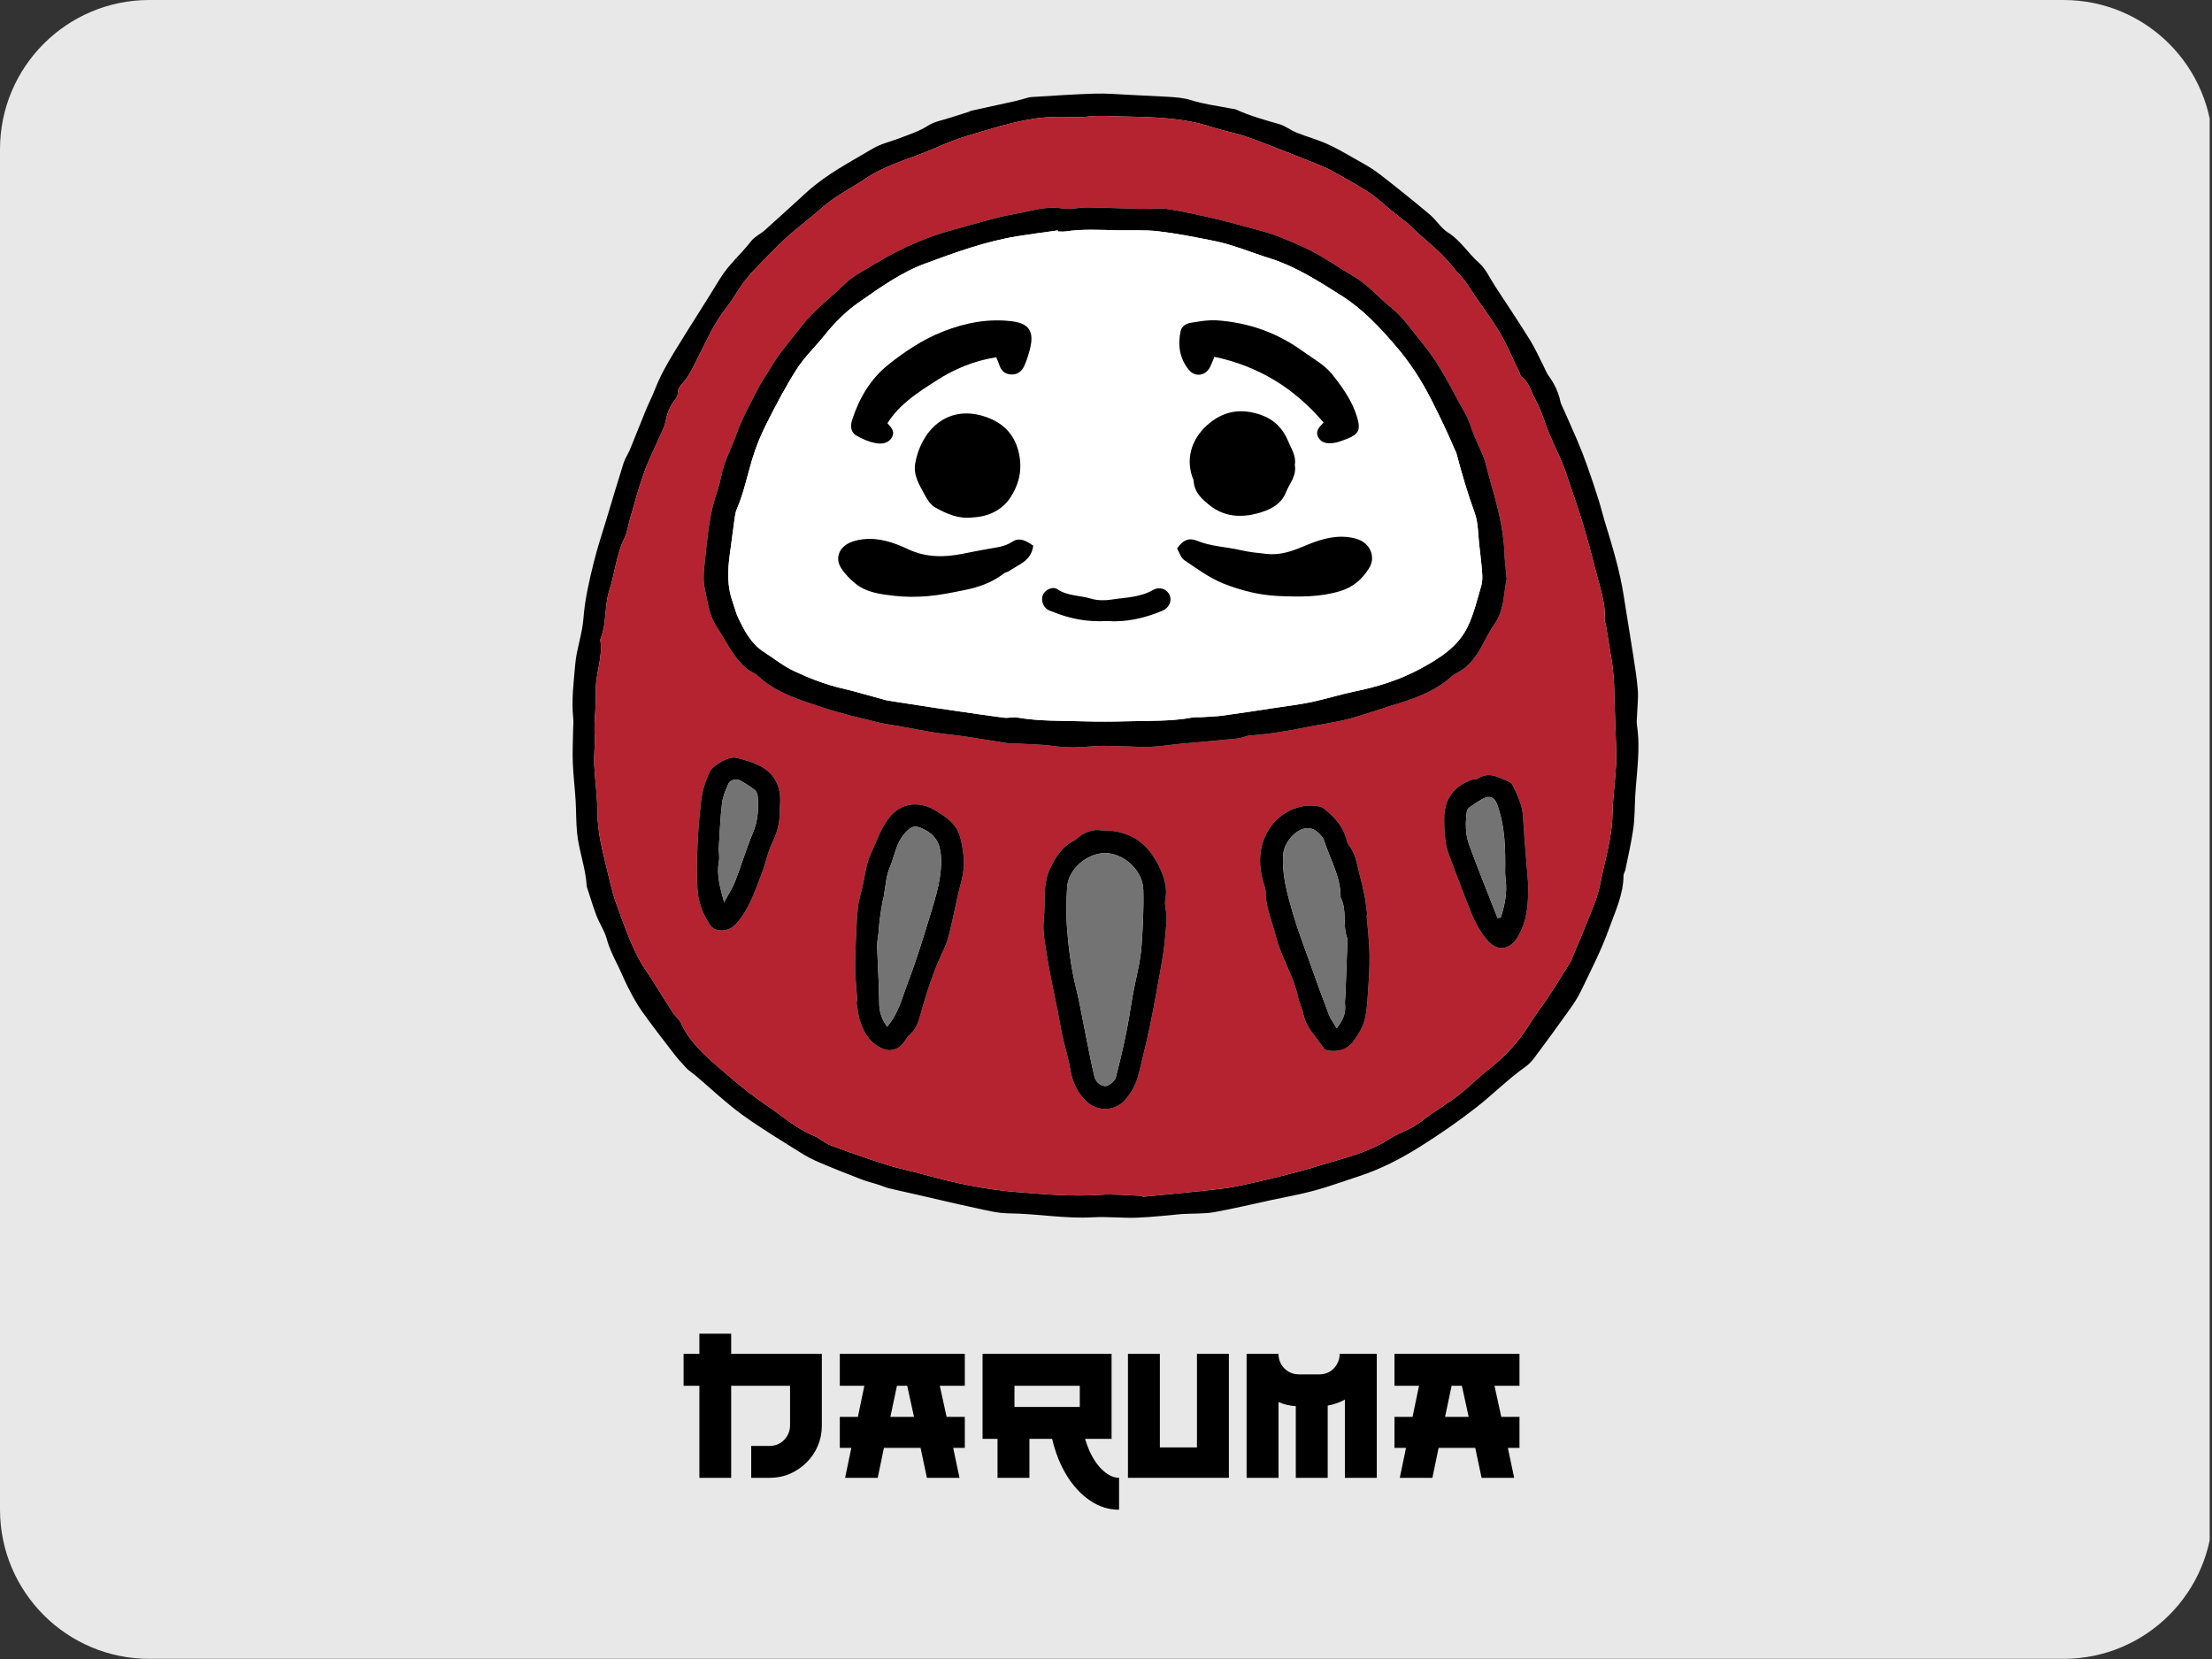 <svg xmlns="http://www.w3.org/2000/svg" xmlns:xlink="http://www.w3.org/1999/xlink" width="400" zoomAndPan="magnify" viewBox="0 0 300 225" height="300" preserveAspectRatio="xMidYMid meet" version="1.0"><rect x="0" y="0" width="300" height="225" fill="#333333" stroke="none"/><defs><g/><clipPath id="ae96f765d5"><path d="M 0 0 L 300 0 L 300 224.98 L 0 224.98 Z M 0 0 " clip-rule="nonzero"/></clipPath><clipPath id="5ff843de46"><path d="M 20.25 0 L 279.867 0 C 291.051 0 300.117 9.066 300.117 20.25 L 300.117 204.73 C 300.117 215.914 291.051 224.98 279.867 224.98 L 20.25 224.98 C 9.066 224.98 0 215.914 0 204.73 L 0 20.25 C 0 9.066 9.066 0 20.25 0 Z M 20.25 0 " clip-rule="nonzero"/></clipPath><clipPath id="f892cd363c"><path d="M 77.48 12.652 L 222.23 12.652 L 222.23 165.652 L 77.48 165.652 Z M 77.48 12.652 " clip-rule="nonzero"/></clipPath></defs><g clip-path="url(#ae96f765d5)"><g clip-path="url(#5ff843de46)"><path fill="#e8e8e8" d="M 0 0 L 299.684 0 L 299.684 224.98 L 0 224.98 Z M 0 0 " fill-opacity="1" fill-rule="nonzero"/></g></g><g clip-path="url(#f892cd363c)"><path fill="#000000" d="M 160.281 164.652 C 158.633 164.793 156.438 165.059 154.238 165.145 C 152.246 165.223 150.238 164.98 148.254 165.094 C 144.418 165.312 140.637 164.594 136.816 164.559 C 135.273 164.547 133.723 164.133 132.195 163.809 C 129.566 163.25 126.953 162.613 124.332 162.016 C 123.098 161.73 121.855 161.477 120.621 161.176 C 120.109 161.051 119.621 160.824 119.117 160.664 C 118.375 160.426 117.609 160.25 116.887 159.973 C 114.973 159.234 113.062 158.48 111.176 157.676 C 110.277 157.297 109.395 156.848 108.57 156.324 C 105.883 154.629 103.145 152.996 100.578 151.125 C 98.383 149.52 96.398 147.621 94.316 145.855 C 93.906 145.512 93.438 145.227 93.07 144.84 C 92.438 144.172 91.832 143.477 91.27 142.746 C 89.836 140.887 88.398 139.031 87.039 137.121 C 86.34 136.137 85.77 135.051 85.211 133.973 C 84.648 132.887 84.203 131.742 83.652 130.652 C 83.105 129.566 82.594 128.488 82.273 127.289 C 81.984 126.227 81.316 125.273 80.914 124.23 C 80.438 123 80.07 121.727 79.656 120.477 C 79.625 120.383 79.582 120.289 79.574 120.191 C 79.438 117.703 78.492 115.355 78.258 112.887 C 78.121 111.445 78.156 109.984 78.066 108.535 C 77.961 106.832 77.75 105.129 77.684 103.422 C 77.625 101.969 77.707 100.512 77.727 99.055 C 77.734 98.516 77.801 97.973 77.746 97.438 C 77.484 94.965 77.809 92.508 78.02 90.066 C 78.199 87.984 78.977 85.953 79.129 83.871 C 79.324 81.262 79.918 78.75 80.535 76.242 C 81.027 74.254 81.684 72.309 82.273 70.348 C 83.035 67.824 83.781 65.297 84.574 62.789 C 84.777 62.152 85.18 61.586 85.434 60.969 C 86.176 59.172 86.879 57.363 87.617 55.566 C 88.004 54.633 88.465 53.734 88.836 52.793 C 89.504 51.074 90.398 49.469 91.348 47.906 C 93.398 44.52 95.578 41.211 97.629 37.824 C 98.805 35.887 100.539 34.438 101.902 32.668 C 102.363 32.074 103.148 31.738 103.727 31.223 C 105.652 29.504 107.551 27.754 109.461 26.02 C 112.125 23.602 115.316 21.977 118.367 20.152 C 119.438 19.512 120.719 19.227 121.902 18.777 C 123.266 18.258 124.645 17.82 125.906 17.016 C 126.742 16.484 127.809 16.312 128.773 15.996 C 129.652 15.707 130.535 15.438 131.414 15.156 C 131.504 15.125 131.586 15.055 131.68 15.031 C 133.668 14.594 135.66 14.16 137.652 13.719 C 137.98 13.645 138.305 13.543 138.633 13.461 C 139.059 13.352 139.48 13.188 139.91 13.16 C 142.785 12.98 145.656 12.785 148.531 12.695 C 150.078 12.648 151.629 12.793 153.176 12.863 C 154.93 12.945 156.68 13.031 158.434 13.129 C 159.5 13.191 160.539 13.266 161.602 13.602 C 163.301 14.137 165.102 14.352 166.855 14.703 C 167.145 14.762 167.457 14.77 167.719 14.887 C 169.582 15.75 171.555 16.27 173.52 16.844 C 174.34 17.082 175.051 17.668 175.855 17.988 C 177.215 18.535 178.637 18.918 179.969 19.512 C 181.305 20.109 182.578 20.863 183.855 21.586 C 184.914 22.191 186.004 22.77 186.965 23.508 C 189.316 25.316 191.625 27.18 193.898 29.086 C 194.793 29.836 195.426 30.941 196.391 31.543 C 198.094 32.613 199.094 34.332 200.555 35.617 C 201.512 36.461 202.074 37.754 202.797 38.855 C 204.379 41.273 205.984 43.676 207.508 46.125 C 208.199 47.234 208.727 48.445 209.324 49.609 C 209.551 50.047 209.715 50.523 209.996 50.914 C 210.801 52.023 211.395 53.219 211.652 54.566 C 211.66 54.617 211.672 54.664 211.695 54.707 C 212.426 56.352 213.176 57.988 213.879 59.641 C 214.391 60.836 214.863 62.051 215.297 63.273 C 215.84 64.797 216.344 66.332 216.832 67.871 C 217.125 68.797 217.344 69.75 217.629 70.68 C 218.664 74.043 219.695 77.406 220.23 80.902 C 220.625 83.504 221.078 86.098 221.477 88.703 C 221.727 90.324 222 91.949 222.125 93.582 C 222.211 94.719 222.062 95.871 222.023 97.016 C 222.008 97.453 221.941 97.906 222.008 98.336 C 222.508 101.574 221.953 104.785 221.773 108.004 C 221.695 109.453 221.719 110.918 221.52 112.352 C 221.254 114.227 220.82 116.078 220.445 117.934 C 220.391 118.219 220.188 118.492 220.184 118.77 C 220.176 121.332 219.055 123.617 218.23 125.93 C 217.191 128.855 215.742 131.633 214.398 134.445 C 213.941 135.402 213.316 136.293 212.695 137.164 C 211.195 139.273 209.664 141.363 208.113 143.438 C 207.766 143.902 207.352 144.352 206.879 144.684 C 204.52 146.352 202.496 148.418 200.219 150.191 C 197.746 152.121 195.18 153.898 192.543 155.547 C 189.938 157.176 187.184 158.598 184.227 159.551 C 182.238 160.195 180.27 160.926 178.254 161.473 C 176.32 162 174.34 162.34 172.379 162.766 C 169.801 163.32 167.234 163.938 164.645 164.402 C 163.398 164.625 162.105 164.559 160.281 164.652 Z M 154.957 162.184 C 154.961 162.227 154.965 162.27 154.969 162.316 C 158.57 161.953 162.176 161.645 165.766 161.207 C 167.508 160.996 169.227 160.57 170.945 160.184 C 172.754 159.773 174.555 159.316 176.348 158.828 C 177.996 158.383 179.629 157.859 181.273 157.387 C 183.762 156.68 186.199 155.895 188.414 154.473 C 189.785 153.59 191.406 153.172 192.727 152.113 C 194.324 150.832 196.129 149.816 197.754 148.574 C 199.141 147.512 200.355 146.23 201.734 145.156 C 203.449 143.82 204.992 142.324 206.289 140.598 C 207.191 139.395 207.93 138.082 208.828 136.863 C 210.363 134.789 211.668 132.547 213.055 130.363 C 213.184 130.164 213.219 129.902 213.312 129.68 C 213.656 128.867 214.02 128.062 214.355 127.246 C 214.98 125.715 215.582 124.176 216.207 122.645 C 216.895 120.957 217.145 119.16 217.562 117.402 C 218.113 115.082 218.648 112.789 218.695 110.375 C 218.738 108.129 219.074 105.891 219.188 103.641 C 219.258 102.281 219.16 100.91 219.121 99.543 C 219.078 97.98 219.012 96.418 218.961 94.855 C 218.941 94.223 218.945 93.582 218.91 92.949 C 218.863 92.125 218.816 91.297 218.715 90.477 C 218.609 89.609 218.441 88.75 218.301 87.891 C 218.141 86.883 217.984 85.875 217.816 84.871 C 217.766 84.586 217.602 84.297 217.625 84.02 C 217.781 82.02 217.133 80.16 216.645 78.273 C 216.039 75.918 215.434 73.562 214.734 71.234 C 214.062 69 213.277 66.797 212.535 64.582 C 212.332 63.98 212.137 63.375 211.887 62.793 C 211.121 61.008 210.219 59.27 209.59 57.438 C 209.188 56.277 208.777 55.172 208.18 54.082 C 207.605 53.043 207.391 51.816 206.32 51.078 C 206.184 50.984 206.172 50.723 206.086 50.547 C 205.172 48.676 204.379 46.73 203.309 44.953 C 202.004 42.785 200.41 40.793 199.066 38.648 C 198.508 37.758 197.73 37.109 197.121 36.309 C 195.355 33.98 192.93 32.352 190.926 30.285 C 190.824 30.18 190.68 30.117 190.566 30.027 C 189.914 29.512 189.258 29 188.609 28.477 C 187.621 27.676 186.695 26.777 185.633 26.082 C 184.094 25.074 182.465 24.199 180.855 23.293 C 180.266 22.957 179.645 22.668 179.012 22.41 C 177.066 21.621 175.109 20.848 173.152 20.09 C 171.652 19.508 170.156 18.902 168.629 18.406 C 167.242 17.957 165.793 17.707 164.41 17.25 C 160.445 15.938 156.359 15.879 152.242 15.797 C 150.664 15.766 149.109 15.617 147.516 15.812 C 146.172 15.98 144.789 15.82 143.422 15.852 C 142.445 15.875 141.461 15.918 140.496 16.059 C 137.203 16.535 134.043 17.578 130.867 18.523 C 129.055 19.066 127.324 19.898 125.562 20.605 C 122.805 21.715 119.93 22.504 117.402 24.211 C 115.434 25.535 113.281 26.582 111.48 28.176 C 110.129 29.375 108.691 30.48 107.309 31.652 C 106.641 32.219 105.996 32.824 105.379 33.449 C 103.98 34.875 102.531 36.254 101.254 37.781 C 100.227 39.008 99.508 40.488 98.508 41.742 C 96.789 43.898 95.746 46.418 94.488 48.824 C 93.996 49.766 93.57 50.773 92.91 51.582 C 92.438 52.164 91.887 52.598 91.914 53.434 C 91.926 53.652 91.781 53.918 91.629 54.098 C 90.812 55.07 90.453 56.223 90.199 57.438 C 90.121 57.816 89.938 58.176 89.781 58.535 C 88.977 60.359 88.062 62.145 87.383 64.016 C 86.633 66.07 86.086 68.195 85.465 70.297 C 85.203 71.18 85.105 72.137 84.707 72.945 C 83.582 75.215 83.402 77.742 82.633 80.105 C 81.957 82.188 82.305 84.484 81.473 86.562 C 81.438 86.652 81.41 86.758 81.426 86.852 C 81.789 89.258 80.695 91.523 80.801 93.957 C 80.887 95.926 80.512 97.945 80.672 99.957 C 80.695 100.25 80.672 100.543 80.664 100.84 C 80.641 101.809 80.543 102.781 80.594 103.746 C 80.715 105.945 81.02 108.141 81.039 110.34 C 81.062 112.562 81.527 114.684 82.059 116.809 C 82.555 118.797 82.938 120.832 83.648 122.742 C 84.836 125.93 85.859 129.215 87.887 132.027 C 88 132.188 88.105 132.352 88.211 132.516 C 89.25 134.164 90.277 135.816 91.336 137.449 C 91.625 137.895 92.125 138.223 92.332 138.691 C 93.402 141.102 95.289 142.855 97.191 144.523 C 99.418 146.473 101.695 148.387 104.172 150.047 C 106.18 151.395 107.973 153.055 110.262 153.98 C 111.109 154.324 111.816 155.02 112.672 155.34 C 115.18 156.281 117.715 157.164 120.273 157.973 C 121.949 158.504 123.684 158.836 125.379 159.309 C 129.527 160.465 133.707 161.344 138.023 161.68 C 141.727 161.973 145.406 162.309 149.129 162.047 C 151.059 161.91 153.016 162.125 154.957 162.184 Z M 154.957 162.184 " fill-opacity="1" fill-rule="nonzero"/></g><path fill="#b52330" d="M 154.957 162.184 C 153.016 162.125 151.059 161.91 149.129 162.047 C 145.402 162.309 141.727 161.973 138.023 161.68 C 133.707 161.344 129.523 160.465 125.379 159.309 C 123.684 158.84 121.949 158.504 120.273 157.973 C 117.715 157.164 115.18 156.281 112.672 155.34 C 111.816 155.02 111.109 154.324 110.262 153.98 C 107.969 153.055 106.18 151.395 104.172 150.047 C 101.695 148.387 99.418 146.473 97.191 144.523 C 95.289 142.855 93.402 141.102 92.332 138.691 C 92.125 138.223 91.621 137.895 91.336 137.453 C 90.277 135.816 89.25 134.164 88.211 132.52 C 88.105 132.352 88 132.188 87.887 132.027 C 85.859 129.215 84.832 125.93 83.645 122.742 C 82.934 120.832 82.555 118.797 82.059 116.809 C 81.527 114.684 81.059 112.562 81.039 110.34 C 81.016 108.141 80.715 105.945 80.594 103.746 C 80.543 102.781 80.641 101.809 80.664 100.84 C 80.672 100.543 80.695 100.25 80.672 99.957 C 80.512 97.945 80.883 95.926 80.801 93.957 C 80.695 91.523 81.789 89.262 81.426 86.852 C 81.41 86.758 81.438 86.652 81.473 86.562 C 82.305 84.484 81.953 82.188 82.633 80.105 C 83.402 77.742 83.582 75.215 84.703 72.945 C 85.105 72.137 85.203 71.18 85.465 70.297 C 86.086 68.195 86.633 66.07 87.383 64.016 C 88.062 62.145 88.973 60.359 89.777 58.535 C 89.938 58.176 90.121 57.816 90.199 57.438 C 90.453 56.223 90.812 55.07 91.629 54.098 C 91.781 53.918 91.922 53.652 91.914 53.434 C 91.883 52.598 92.438 52.164 92.91 51.582 C 93.57 50.773 93.996 49.766 94.488 48.824 C 95.746 46.418 96.789 43.898 98.508 41.742 C 99.508 40.488 100.227 39.008 101.254 37.781 C 102.527 36.254 103.98 34.875 105.379 33.449 C 105.996 32.824 106.641 32.219 107.309 31.652 C 108.688 30.48 110.129 29.375 111.48 28.176 C 113.281 26.582 115.434 25.535 117.402 24.211 C 119.926 22.504 122.805 21.715 125.562 20.609 C 127.324 19.898 129.055 19.066 130.867 18.523 C 134.039 17.578 137.199 16.535 140.496 16.059 C 141.461 15.918 142.445 15.875 143.422 15.852 C 144.785 15.82 146.172 15.98 147.516 15.812 C 149.109 15.617 150.664 15.766 152.242 15.797 C 156.359 15.879 160.445 15.938 164.41 17.25 C 165.793 17.707 167.242 17.957 168.629 18.406 C 170.156 18.902 171.648 19.508 173.148 20.09 C 175.109 20.848 177.062 21.621 179.012 22.41 C 179.645 22.668 180.262 22.957 180.855 23.293 C 182.461 24.199 184.094 25.074 185.633 26.082 C 186.695 26.777 187.621 27.676 188.609 28.477 C 189.258 29 189.914 29.512 190.566 30.027 C 190.68 30.117 190.824 30.184 190.922 30.285 C 192.93 32.352 195.355 33.98 197.121 36.309 C 197.73 37.109 198.508 37.758 199.066 38.648 C 200.406 40.793 202.004 42.785 203.309 44.953 C 204.375 46.73 205.172 48.676 206.082 50.547 C 206.168 50.723 206.184 50.984 206.32 51.078 C 207.391 51.816 207.605 53.043 208.176 54.082 C 208.777 55.172 209.188 56.277 209.586 57.438 C 210.219 59.27 211.121 61.008 211.887 62.793 C 212.137 63.375 212.332 63.98 212.535 64.582 C 213.277 66.797 214.062 69 214.734 71.234 C 215.434 73.562 216.039 75.918 216.645 78.273 C 217.133 80.16 217.781 82.02 217.621 84.02 C 217.602 84.297 217.766 84.586 217.816 84.871 C 217.984 85.875 218.141 86.883 218.301 87.891 C 218.441 88.75 218.609 89.609 218.715 90.477 C 218.816 91.297 218.863 92.125 218.91 92.949 C 218.945 93.586 218.941 94.223 218.961 94.855 C 219.012 96.418 219.078 97.98 219.121 99.543 C 219.16 100.91 219.258 102.281 219.188 103.641 C 219.074 105.891 218.734 108.129 218.695 110.375 C 218.648 112.789 218.113 115.082 217.562 117.402 C 217.145 119.16 216.895 120.957 216.207 122.645 C 215.582 124.176 214.98 125.715 214.355 127.246 C 214.02 128.062 213.656 128.867 213.312 129.68 C 213.219 129.902 213.184 130.164 213.055 130.363 C 211.668 132.547 210.363 134.789 208.828 136.863 C 207.93 138.082 207.188 139.395 206.285 140.598 C 204.988 142.324 203.445 143.82 201.734 145.156 C 200.355 146.23 199.141 147.512 197.754 148.574 C 196.129 149.816 194.324 150.832 192.727 152.113 C 191.406 153.172 189.785 153.59 188.414 154.473 C 186.199 155.895 183.762 156.68 181.273 157.387 C 179.629 157.859 177.996 158.383 176.344 158.828 C 174.555 159.316 172.754 159.773 170.941 160.184 C 169.227 160.57 167.508 160.996 165.766 161.207 C 162.176 161.645 158.57 161.953 154.969 162.316 C 154.965 162.27 154.961 162.227 154.957 162.184 Z M 204.344 78.527 C 204.219 77.121 204.074 76.004 204.031 74.887 C 203.898 71.426 202.941 68.137 202.012 64.84 C 201.824 64.18 201.668 63.516 201.484 62.859 C 201.379 62.484 201.27 62.109 201.117 61.75 C 200.738 60.863 200.316 59.992 199.945 59.098 C 199.535 58.113 199.27 57.043 198.746 56.125 C 196.957 52.992 195.457 49.684 193.148 46.855 C 191.668 45.047 190.387 43.07 188.527 41.594 C 186.855 40.262 185.508 38.59 183.59 37.477 C 181.316 36.16 179.199 34.59 176.77 33.504 C 174.797 32.625 172.836 31.754 170.738 31.219 C 168.801 30.727 166.883 30.152 164.934 29.699 C 162.758 29.191 160.574 28.691 158.367 28.355 C 157.133 28.168 155.844 28.355 154.578 28.328 C 152.23 28.277 149.887 28.16 147.539 28.133 C 146.367 28.121 145.16 28.445 144.027 28.266 C 141.863 27.918 139.848 28.625 137.82 28.98 C 134.852 29.496 131.953 30.441 129.035 31.23 C 128.047 31.496 127.066 31.812 126.105 32.168 C 123.488 33.145 120.984 34.359 118.609 35.828 C 117.238 36.676 115.711 37.387 114.59 38.496 C 112.656 40.418 110.426 42.016 108.727 44.215 C 107.234 46.148 105.609 47.969 104.383 50.098 C 103.871 50.984 103.25 51.812 102.785 52.723 C 101.793 54.684 100.695 56.617 99.969 58.68 C 99.258 60.688 98.184 62.559 97.797 64.691 C 97.605 65.746 97.203 66.762 96.906 67.793 C 96.062 70.723 95.867 73.758 95.531 76.762 C 95.418 77.777 95.359 78.855 95.582 79.832 C 95.988 81.613 96.141 83.438 97.242 85.082 C 98.539 87.012 99.453 89.203 101.316 90.719 C 101.766 91.082 102.359 91.273 102.777 91.664 C 105.336 94.062 108.625 94.961 111.805 96.023 C 114.156 96.809 116.594 97.348 119 97.949 C 119.992 98.195 121.012 98.316 122.02 98.496 C 123.605 98.781 125.188 99.102 126.777 99.352 C 128.078 99.559 129.395 99.664 130.699 99.855 C 132.762 100.164 134.816 100.508 136.879 100.832 C 137.02 100.855 137.172 100.809 137.316 100.816 C 139.207 100.926 141.117 100.922 142.988 101.184 C 144.746 101.434 146.465 101.367 148.215 101.207 C 149.32 101.105 150.441 101.172 151.555 101.188 C 153.055 101.215 154.555 101.336 156.051 101.285 C 157.41 101.238 158.766 101 160.125 100.871 C 162.68 100.633 165.234 100.43 167.785 100.168 C 168.41 100.102 169.012 99.781 169.637 99.738 C 172.18 99.555 174.68 99.133 177.172 98.629 C 179.082 98.238 181.031 98 182.914 97.5 C 185.262 96.875 187.551 96.031 189.879 95.324 C 192.48 94.543 194.945 93.523 196.977 91.652 C 197.086 91.555 197.207 91.469 197.34 91.406 C 198.922 90.684 199.953 89.41 200.793 87.953 C 201.422 86.859 201.945 85.691 202.672 84.668 C 204.059 82.715 203.91 80.426 204.344 78.527 Z M 149.398 112.625 C 148.359 112.414 147 112.797 145.852 113.898 C 145.75 113.996 145.598 114.043 145.469 114.113 C 143.93 114.941 143.121 116.316 142.391 117.855 C 141.355 120.047 141.824 122.387 141.566 124.637 C 141.367 126.395 141.773 128.242 142.062 130.027 C 142.441 132.387 142.977 134.719 143.438 137.066 C 143.652 138.164 143.82 139.27 144.062 140.363 C 144.422 141.977 144.914 143.566 145.191 145.195 C 145.477 146.859 146.18 148.266 147.379 149.406 C 148.785 150.742 151.098 150.727 152.441 149.332 C 153.074 148.676 153.605 147.867 153.969 147.031 C 154.387 146.059 154.602 144.992 154.855 143.957 C 155.27 142.25 155.664 140.543 156.027 138.828 C 156.34 137.352 156.605 135.863 156.875 134.379 C 157.191 132.652 157.523 130.926 157.781 129.188 C 157.977 127.836 158.078 126.465 158.199 125.102 C 158.234 124.719 158.199 124.324 158.172 123.938 C 158.129 123.309 157.918 122.656 158.035 122.062 C 158.414 120.195 157.738 118.484 156.938 117.004 C 155.484 114.316 153.219 112.551 149.398 112.625 Z M 116.277 135.855 C 116.234 135.863 116.188 135.871 116.145 135.879 C 116.324 136.832 116.387 137.832 116.719 138.734 C 117.172 139.977 117.832 141.141 119.027 141.879 C 120.57 142.828 121.883 142.527 122.832 141.012 C 122.965 140.805 123.086 140.57 123.27 140.426 C 124.184 139.715 124.547 138.66 124.824 137.645 C 125.676 134.535 126.68 131.492 128.086 128.578 C 128.484 127.75 128.703 126.82 128.918 125.918 C 129.441 123.738 129.836 121.527 130.422 119.367 C 130.953 117.395 130.703 115.488 130.238 113.582 C 129.793 111.758 128.32 110.805 126.855 109.914 C 124.859 108.703 122.211 108.617 120.398 111.145 C 119.344 112.613 118.82 114.277 118.082 115.848 C 117.453 117.184 117.32 118.758 116.977 120.227 C 116.746 121.223 116.43 122.207 116.336 123.215 C 116.16 125.105 116.098 127.004 116.023 128.898 C 115.98 129.949 115.965 131.008 116.008 132.059 C 116.059 133.324 116.188 134.59 116.277 135.855 Z M 185.352 124.168 C 185.379 124.164 185.41 124.156 185.441 124.152 C 185.324 123.285 185.246 122.41 185.082 121.555 C 184.891 120.555 184.645 119.559 184.387 118.574 C 184.031 117.211 183.863 115.777 182.93 114.617 C 182.727 114.367 182.664 113.992 182.566 113.664 C 182.078 111.988 180.961 110.781 179.637 109.734 C 179.449 109.586 179.227 109.438 179 109.391 C 176.234 108.793 173.488 110.246 172.082 112.492 C 170.711 114.688 170.609 117.203 171.359 119.715 C 171.484 120.137 171.66 120.57 171.656 121 C 171.641 123.098 172.547 124.992 173.035 126.965 C 173.734 129.797 175.434 132.305 176.039 135.207 C 176.207 136.008 176.613 136.766 176.773 137.57 C 177.148 139.438 178.574 140.664 179.527 142.176 C 179.684 142.422 180.223 142.512 180.594 142.531 C 181.727 142.586 182.785 142.242 183.469 141.332 C 184.105 140.484 184.719 139.543 185.016 138.547 C 185.367 137.352 185.426 136.055 185.516 134.797 C 185.645 133.004 185.77 131.207 185.738 129.41 C 185.711 127.66 185.488 125.914 185.352 124.168 Z M 105.77 109.434 C 106.039 106.887 105.211 104.875 102.824 103.746 C 101.863 103.289 100.812 102.988 99.77 102.766 C 98.801 102.559 96.695 103.781 96.258 104.688 C 95.641 105.965 95.246 107.277 95.078 108.727 C 94.617 112.613 94.438 116.5 94.586 120.41 C 94.656 122.211 95.242 123.828 96.219 125.336 C 96.617 125.945 97.117 126.176 97.805 126.188 C 98.645 126.195 99.301 125.891 99.867 125.258 C 101.637 123.27 102.414 120.781 103.348 118.379 C 103.875 117.016 104.117 115.523 104.77 114.234 C 105.555 112.688 105.816 111.113 105.77 109.434 Z M 207.234 121.711 C 207.234 120.977 207.277 120.242 207.227 119.512 C 207.012 116.594 206.715 113.68 206.559 110.758 C 206.48 109.23 205.832 107.945 205.219 106.621 C 205.105 106.375 204.867 106.102 204.625 106.008 C 203.293 105.484 201.992 104.562 200.484 105.578 C 200.258 105.727 199.902 105.668 199.625 105.758 C 197.414 106.488 195.961 108.207 195.875 110.645 C 195.844 111.574 195.883 112.508 195.973 113.434 C 196.043 114.156 196.145 114.898 196.391 115.574 C 197.25 117.949 198.172 120.301 199.074 122.656 C 199.777 124.492 200.551 126.293 201.93 127.742 C 203.098 128.973 204.66 128.793 205.617 127.41 C 206.809 125.684 207.156 123.75 207.234 121.711 Z M 207.234 121.711 " fill-opacity="1" fill-rule="nonzero"/><path fill="#000000" d="M 204.344 78.527 C 203.91 80.426 204.059 82.715 202.672 84.668 C 201.945 85.691 201.422 86.859 200.793 87.953 C 199.953 89.414 198.922 90.684 197.34 91.406 C 197.207 91.469 197.082 91.555 196.977 91.652 C 194.945 93.523 192.477 94.543 189.879 95.328 C 187.551 96.031 185.262 96.875 182.914 97.5 C 181.031 98 179.082 98.238 177.172 98.629 C 174.68 99.133 172.18 99.559 169.637 99.738 C 169.012 99.781 168.41 100.105 167.785 100.168 C 165.234 100.43 162.68 100.633 160.125 100.871 C 158.766 101 157.41 101.238 156.051 101.285 C 154.555 101.34 153.051 101.215 151.555 101.191 C 150.441 101.172 149.32 101.105 148.215 101.207 C 146.465 101.371 144.746 101.434 142.988 101.188 C 141.117 100.922 139.207 100.926 137.316 100.816 C 137.172 100.809 137.02 100.855 136.879 100.832 C 134.816 100.508 132.762 100.164 130.699 99.855 C 129.395 99.664 128.078 99.559 126.777 99.352 C 125.188 99.102 123.605 98.781 122.02 98.496 C 121.012 98.316 119.992 98.195 119 97.949 C 116.594 97.348 114.156 96.809 111.805 96.023 C 108.625 94.961 105.336 94.062 102.777 91.664 C 102.359 91.273 101.766 91.082 101.316 90.719 C 99.453 89.203 98.539 87.016 97.242 85.082 C 96.141 83.438 95.988 81.613 95.582 79.832 C 95.359 78.855 95.418 77.777 95.531 76.766 C 95.867 73.758 96.062 70.727 96.906 67.797 C 97.203 66.762 97.605 65.746 97.797 64.691 C 98.184 62.562 99.258 60.688 99.969 58.68 C 100.695 56.621 101.793 54.684 102.785 52.727 C 103.25 51.812 103.871 50.984 104.383 50.098 C 105.609 47.969 107.234 46.148 108.727 44.215 C 110.426 42.016 112.656 40.418 114.59 38.496 C 115.711 37.387 117.238 36.676 118.609 35.828 C 120.984 34.359 123.488 33.145 126.105 32.168 C 127.066 31.812 128.047 31.496 129.035 31.23 C 131.953 30.441 134.852 29.5 137.816 28.98 C 139.848 28.625 141.863 27.918 144.027 28.266 C 145.16 28.445 146.367 28.121 147.539 28.133 C 149.887 28.16 152.23 28.277 154.578 28.328 C 155.844 28.355 157.133 28.172 158.367 28.355 C 160.574 28.691 162.758 29.191 164.934 29.699 C 166.883 30.152 168.801 30.727 170.738 31.219 C 172.836 31.754 174.797 32.625 176.77 33.504 C 179.199 34.59 181.316 36.16 183.59 37.48 C 185.508 38.59 186.855 40.262 188.527 41.594 C 190.387 43.074 191.668 45.047 193.148 46.855 C 195.457 49.684 196.957 52.992 198.746 56.125 C 199.27 57.047 199.535 58.113 199.945 59.102 C 200.316 59.992 200.738 60.863 201.117 61.75 C 201.266 62.109 201.379 62.484 201.484 62.859 C 201.668 63.516 201.824 64.184 202.012 64.84 C 202.941 68.137 203.898 71.426 204.031 74.887 C 204.074 76.008 204.219 77.121 204.344 78.527 Z M 143.504 31.391 C 143.496 31.344 143.492 31.293 143.484 31.246 C 141.645 31.508 139.801 31.742 137.969 32.039 C 133.648 32.738 129.551 34.238 125.477 35.742 C 122.203 36.949 119.352 39.004 116.504 40.988 C 114.738 42.219 113.211 43.742 111.859 45.434 C 110.609 46.992 109.133 48.391 108.062 50.055 C 106.535 52.43 105.227 54.953 103.949 57.473 C 103.18 58.996 102.527 60.602 102.031 62.234 C 101.34 64.512 100.875 66.859 99.922 69.062 C 99.773 69.414 99.699 69.805 99.648 70.188 C 99.41 71.879 99.199 73.57 98.969 75.266 C 98.672 77.414 98.609 79.547 99.363 81.629 C 99.629 82.367 99.801 83.145 100.141 83.844 C 100.996 85.602 101.883 87.332 103.637 88.445 C 104.992 89.309 106.215 90.332 107.711 91.023 C 109.797 91.988 111.898 92.824 114.137 93.344 C 115.883 93.746 117.598 94.266 119.328 94.73 C 119.703 94.832 120.078 94.961 120.461 95.023 C 122.441 95.34 124.422 95.641 126.402 95.941 C 127.363 96.09 128.328 96.227 129.293 96.367 C 131.57 96.695 133.848 97.043 136.129 97.332 C 136.75 97.414 137.41 97.219 138.023 97.324 C 140.977 97.828 143.945 97.738 146.922 97.828 C 148.91 97.887 150.871 97.879 152.859 97.824 C 155.836 97.742 158.809 97.848 161.754 97.309 C 162.086 97.246 162.438 97.297 162.777 97.273 C 163.801 97.207 164.828 97.188 165.836 97.055 C 168.164 96.742 170.48 96.375 172.801 96.023 C 174.488 95.77 176.188 95.566 177.859 95.219 C 179.805 94.812 181.703 94.199 183.648 93.797 C 186.766 93.156 189.762 92.246 192.582 90.727 C 195.203 89.309 197.719 87.758 199.047 85.008 C 199.891 83.266 200.336 81.328 200.895 79.457 C 201.055 78.91 201.059 78.297 201.016 77.719 C 200.926 76.453 200.773 75.195 200.625 73.934 C 200.449 72.48 200.5 70.938 200.016 69.598 C 199.047 66.93 198.246 64.227 197.531 61.488 C 197.492 61.348 197.41 61.219 197.352 61.086 C 196.332 58.707 195.23 56.375 194.051 54.066 C 192.723 51.477 191.145 49.07 189.281 46.902 C 187.094 44.359 184.801 41.895 181.887 40.066 C 178.82 38.137 175.816 36.18 172.305 35.066 C 169.699 34.242 167.168 33.164 164.473 32.633 C 162.023 32.156 159.57 31.656 157.094 31.367 C 155.266 31.152 153.398 31.266 151.551 31.23 C 149.207 31.184 146.863 31.035 144.531 31.383 C 144.195 31.434 143.844 31.391 143.504 31.391 Z M 143.504 31.391 " fill-opacity="1" fill-rule="nonzero"/><path fill="#000000" d="M 149.398 112.625 C 153.219 112.547 155.488 114.316 156.938 117.004 C 157.738 118.484 158.414 120.195 158.039 122.062 C 157.918 122.656 158.129 123.309 158.172 123.938 C 158.199 124.324 158.234 124.719 158.199 125.102 C 158.078 126.465 157.98 127.836 157.781 129.188 C 157.523 130.926 157.191 132.652 156.875 134.379 C 156.605 135.863 156.34 137.352 156.027 138.824 C 155.664 140.543 155.27 142.25 154.855 143.953 C 154.602 144.992 154.387 146.059 153.969 147.031 C 153.605 147.863 153.074 148.676 152.441 149.332 C 151.098 150.727 148.785 150.742 147.379 149.406 C 146.18 148.266 145.477 146.859 145.191 145.195 C 144.914 143.566 144.422 141.977 144.062 140.363 C 143.82 139.27 143.652 138.164 143.438 137.066 C 142.977 134.719 142.441 132.387 142.062 130.027 C 141.773 128.242 141.367 126.395 141.566 124.637 C 141.824 122.383 141.355 120.047 142.391 117.855 C 143.121 116.316 143.93 114.941 145.469 114.113 C 145.598 114.043 145.75 113.996 145.852 113.898 C 147 112.793 148.359 112.414 149.398 112.625 Z M 149.875 115.699 C 147.414 115.723 144.855 117.883 144.723 120.383 C 144.633 122.086 144.57 123.805 144.691 125.504 C 144.895 128.406 145.262 131.293 145.973 134.133 C 146.43 135.969 146.738 137.84 147.117 139.695 C 147.547 141.797 147.93 143.91 148.43 145.992 C 148.586 146.641 149.082 147.199 149.848 147.293 C 150.305 147.352 151.199 146.656 151.348 146.074 C 151.793 144.324 152.223 142.57 152.59 140.805 C 152.945 139.098 153.242 137.379 153.512 135.656 C 153.906 133.129 154.672 130.664 154.836 128.09 C 154.996 125.621 155.133 123.16 155.059 120.676 C 154.977 117.965 152.332 115.707 149.875 115.699 Z M 149.875 115.699 " fill-opacity="1" fill-rule="nonzero"/><path fill="#000000" d="M 116.281 135.855 C 116.188 134.59 116.059 133.324 116.008 132.059 C 115.965 131.008 115.98 129.949 116.023 128.898 C 116.098 127.004 116.16 125.102 116.336 123.215 C 116.43 122.207 116.746 121.223 116.977 120.227 C 117.32 118.758 117.453 117.184 118.082 115.848 C 118.82 114.277 119.344 112.613 120.398 111.145 C 122.211 108.617 124.859 108.703 126.855 109.914 C 128.32 110.805 129.793 111.758 130.238 113.582 C 130.703 115.488 130.957 117.395 130.422 119.367 C 129.836 121.527 129.441 123.738 128.918 125.918 C 128.703 126.82 128.484 127.75 128.086 128.578 C 126.68 131.488 125.676 134.531 124.828 137.645 C 124.551 138.66 124.184 139.715 123.27 140.426 C 123.086 140.57 122.965 140.805 122.832 141.012 C 121.883 142.527 120.57 142.828 119.027 141.879 C 117.832 141.141 117.172 139.977 116.719 138.734 C 116.387 137.832 116.324 136.832 116.145 135.879 C 116.188 135.871 116.234 135.863 116.281 135.855 Z M 120.32 139.242 C 121.859 137.457 122.328 135.352 123.07 133.414 C 124.258 130.312 125.238 127.125 126.203 123.945 C 126.969 121.43 127.762 118.934 127.621 116.211 C 127.531 114.426 126.867 113.25 125.316 112.48 C 124.125 111.891 123.641 111.984 122.75 112.973 C 121.52 114.336 121.316 116.164 120.637 117.766 C 120.137 118.938 120.105 120.312 119.859 121.594 C 119.812 121.836 119.73 122.066 119.691 122.309 C 119.555 123.117 119.418 123.93 119.309 124.742 C 119.234 125.32 119.211 125.906 119.152 126.488 C 119.09 127.113 118.945 127.742 118.965 128.363 C 119.039 130.949 119.23 133.531 119.246 136.117 C 119.254 137.27 119.59 138.207 120.32 139.242 Z M 120.32 139.242 " fill-opacity="1" fill-rule="nonzero"/><path fill="#000000" d="M 185.352 124.168 C 185.488 125.914 185.711 127.66 185.738 129.41 C 185.77 131.207 185.645 133.004 185.516 134.797 C 185.426 136.055 185.367 137.352 185.016 138.547 C 184.719 139.543 184.105 140.484 183.469 141.332 C 182.785 142.242 181.727 142.586 180.594 142.531 C 180.223 142.512 179.684 142.422 179.527 142.176 C 178.574 140.664 177.148 139.438 176.777 137.57 C 176.613 136.766 176.207 136.008 176.039 135.207 C 175.434 132.305 173.734 129.797 173.035 126.965 C 172.547 124.992 171.645 123.098 171.656 121 C 171.66 120.57 171.484 120.137 171.359 119.715 C 170.609 117.203 170.711 114.688 172.082 112.492 C 173.488 110.246 176.234 108.793 179 109.391 C 179.227 109.438 179.449 109.586 179.637 109.734 C 180.961 110.781 182.078 111.988 182.566 113.664 C 182.664 113.992 182.727 114.367 182.93 114.617 C 183.867 115.777 184.031 117.211 184.387 118.574 C 184.648 119.559 184.891 120.555 185.082 121.555 C 185.246 122.414 185.324 123.285 185.441 124.152 C 185.41 124.156 185.379 124.164 185.352 124.168 Z M 181.297 139.453 C 182.055 138.43 182.539 137.512 182.426 136.352 C 182.375 135.871 182.453 135.375 182.473 134.887 C 182.566 132.457 182.656 130.023 182.746 127.594 C 182.75 127.449 182.734 127.293 182.688 127.156 C 182.066 125.391 182.715 123.426 181.816 121.707 C 181.852 118.93 180.402 116.578 179.59 114.043 C 179.426 113.523 178.949 113.039 178.492 112.695 C 178.145 112.434 177.586 112.277 177.152 112.328 C 175.668 112.5 174.176 114.281 174.047 115.797 C 173.816 118.535 174.559 121.121 175.297 123.688 C 175.984 126.078 176.887 128.406 177.719 130.75 C 178.539 133.051 179.363 135.344 180.238 137.621 C 180.477 138.238 180.902 138.781 181.297 139.453 Z M 181.297 139.453 " fill-opacity="1" fill-rule="nonzero"/><path fill="#000000" d="M 105.766 109.434 C 105.816 111.113 105.555 112.688 104.77 114.234 C 104.117 115.523 103.875 117.016 103.348 118.379 C 102.414 120.781 101.637 123.27 99.867 125.258 C 99.301 125.891 98.645 126.195 97.805 126.188 C 97.117 126.176 96.617 125.945 96.219 125.332 C 95.242 123.828 94.656 122.211 94.586 120.41 C 94.438 116.5 94.617 112.613 95.078 108.723 C 95.246 107.277 95.641 105.965 96.254 104.688 C 96.695 103.777 98.801 102.559 99.77 102.766 C 100.812 102.988 101.863 103.289 102.824 103.746 C 105.211 104.875 106.039 106.887 105.766 109.434 Z M 98.211 122.359 C 98.816 121.23 99.359 120.418 99.703 119.531 C 100.547 117.348 101.211 115.09 102.121 112.934 C 102.797 111.336 102.883 109.723 102.773 108.059 C 102.75 107.746 102.617 107.344 102.395 107.164 C 101.789 106.684 101.121 106.266 100.445 105.879 C 99.895 105.562 99.004 105.762 98.789 106.285 C 98.438 107.137 98.035 108.012 97.926 108.914 C 97.691 110.895 97.609 112.895 97.496 114.887 C 97.461 115.52 97.613 116.176 97.504 116.785 C 97.172 118.641 97.641 120.363 98.211 122.359 Z M 98.211 122.359 " fill-opacity="1" fill-rule="nonzero"/><path fill="#000000" d="M 207.234 121.711 C 207.156 123.75 206.809 125.684 205.617 127.41 C 204.66 128.793 203.098 128.973 201.93 127.742 C 200.551 126.293 199.777 124.492 199.074 122.656 C 198.172 120.301 197.246 117.949 196.391 115.574 C 196.145 114.898 196.043 114.156 195.973 113.434 C 195.883 112.508 195.844 111.574 195.875 110.645 C 195.961 108.207 197.414 106.488 199.625 105.758 C 199.902 105.668 200.258 105.727 200.484 105.578 C 201.992 104.562 203.293 105.484 204.625 106.008 C 204.867 106.102 205.105 106.375 205.219 106.621 C 205.832 107.945 206.48 109.23 206.559 110.758 C 206.715 113.68 207.012 116.594 207.227 119.516 C 207.277 120.242 207.234 120.977 207.234 121.711 Z M 203.098 124.488 C 203.242 124.477 203.387 124.469 203.531 124.457 C 204.074 122.793 204.426 121.102 204.207 119.32 C 204.164 118.984 204.129 118.645 204.133 118.309 C 204.18 115.191 204.137 112.086 203.047 109.098 C 202.684 108.098 201.984 107.816 201.027 108.375 C 200.438 108.715 199.863 109.086 199.312 109.484 C 199.133 109.613 198.965 109.863 198.938 110.078 C 198.734 111.598 198.727 113.145 199.254 114.582 C 200.473 117.906 201.809 121.188 203.098 124.488 Z M 203.098 124.488 " fill-opacity="1" fill-rule="nonzero"/><path fill="#ffffff" d="M 143.504 31.391 C 143.848 31.391 144.195 31.434 144.531 31.383 C 146.867 31.035 149.207 31.18 151.551 31.23 C 153.398 31.266 155.266 31.152 157.094 31.367 C 159.57 31.656 162.023 32.152 164.473 32.633 C 167.168 33.16 169.699 34.242 172.309 35.066 C 175.816 36.18 178.82 38.137 181.887 40.066 C 184.801 41.895 187.094 44.359 189.281 46.902 C 191.145 49.07 192.723 51.477 194.051 54.066 C 195.23 56.375 196.336 58.707 197.352 61.086 C 197.41 61.219 197.492 61.348 197.531 61.488 C 198.246 64.223 199.051 66.93 200.016 69.594 C 200.5 70.938 200.453 72.48 200.625 73.934 C 200.773 75.191 200.926 76.453 201.016 77.719 C 201.059 78.293 201.055 78.91 200.895 79.457 C 200.336 81.324 199.891 83.266 199.047 85.008 C 197.719 87.758 195.203 89.309 192.582 90.723 C 189.762 92.246 186.766 93.156 183.652 93.797 C 181.707 94.199 179.805 94.809 177.859 95.219 C 176.188 95.566 174.488 95.77 172.801 96.023 C 170.48 96.375 168.164 96.742 165.836 97.051 C 164.828 97.188 163.801 97.207 162.781 97.273 C 162.438 97.293 162.086 97.246 161.754 97.309 C 158.809 97.848 155.836 97.742 152.859 97.824 C 150.871 97.879 148.91 97.887 146.922 97.828 C 143.945 97.734 140.977 97.828 138.023 97.324 C 137.41 97.219 136.75 97.414 136.129 97.332 C 133.848 97.043 131.57 96.695 129.293 96.367 C 128.328 96.227 127.363 96.09 126.402 95.941 C 124.422 95.641 122.441 95.34 120.461 95.023 C 120.078 94.961 119.703 94.832 119.328 94.73 C 117.598 94.266 115.883 93.746 114.141 93.344 C 111.898 92.824 109.797 91.988 107.711 91.023 C 106.219 90.328 104.992 89.309 103.637 88.445 C 101.883 87.332 100.996 85.602 100.141 83.844 C 99.801 83.145 99.633 82.363 99.363 81.629 C 98.609 79.543 98.676 77.414 98.969 75.266 C 99.199 73.57 99.41 71.875 99.648 70.188 C 99.699 69.805 99.773 69.41 99.922 69.062 C 100.875 66.859 101.34 64.512 102.031 62.234 C 102.527 60.602 103.18 58.996 103.949 57.473 C 105.227 54.949 106.535 52.43 108.062 50.055 C 109.133 48.391 110.609 46.992 111.859 45.434 C 113.211 43.742 114.742 42.219 116.504 40.988 C 119.352 39.004 122.203 36.949 125.477 35.742 C 129.551 34.238 133.648 32.738 137.969 32.039 C 139.805 31.742 141.648 31.508 143.484 31.246 C 143.492 31.293 143.496 31.344 143.504 31.391 Z M 175.605 63.039 C 175.824 61.863 175.125 60.863 174.684 59.785 C 173.973 58.066 172.711 56.848 170.992 56.262 C 168.562 55.434 166.273 55.602 164.113 57.328 C 161.797 59.18 160.77 61.855 161.691 64.641 C 161.75 64.828 161.879 65.008 161.887 65.191 C 161.973 66.777 163.004 67.707 164.148 68.598 C 166.102 70.117 168.387 70.211 170.547 69.621 C 172.047 69.215 173.715 68.52 174.402 66.77 C 174.871 65.574 175.875 64.559 175.605 63.039 Z M 131.969 70.168 C 134.066 70.062 135.906 69.188 137.035 67.469 C 138.078 65.875 138.617 64.07 138.281 61.969 C 137.801 58.957 136.027 57.246 133.359 56.434 C 128.324 54.906 124.918 58.484 124.129 62.824 C 123.836 64.457 124.68 65.734 125.375 67.039 C 125.73 67.711 126.203 68.465 126.828 68.816 C 128.391 69.699 130.055 70.43 131.969 70.168 Z M 120.355 57.406 C 122 54.793 124.449 53.25 126.914 51.664 C 129.449 50.031 132.117 48.914 135.117 48.453 C 135.285 48.863 135.414 49.125 135.496 49.398 C 135.734 50.164 136.16 50.688 137.023 50.777 C 137.949 50.871 138.559 50.387 138.902 49.645 C 139.27 48.852 139.531 48 139.73 47.148 C 140.246 44.922 139.508 43.863 137.293 43.582 C 134.051 43.168 130.934 43.777 127.941 44.945 C 125.23 46.004 122.793 47.621 120.531 49.414 C 118.098 51.34 116.543 53.965 115.582 56.914 C 115.332 57.684 115.324 58.574 116.102 59.043 C 116.887 59.516 117.777 59.902 118.672 60.078 C 119.457 60.234 120.391 60.219 120.922 59.375 C 121.465 58.52 120.828 57.93 120.355 57.406 Z M 179.504 57.297 C 178.922 57.941 178.34 58.473 178.801 59.316 C 179.227 60.094 180.004 60.164 180.727 60.094 C 181.387 60.027 182.039 59.766 182.668 59.52 C 184.297 58.891 184.562 58.27 184.051 56.566 C 183.383 54.363 182.082 52.539 180.676 50.773 C 179.617 49.445 178.113 48.676 176.77 47.695 C 173.262 45.137 169.344 43.746 165.047 43.449 C 163.895 43.367 162.707 43.586 161.551 43.77 C 160.922 43.867 160.273 44.203 160.125 44.895 C 159.719 46.805 159.973 48.629 161.246 50.164 C 162.117 51.211 163.52 50.969 164.129 49.746 C 164.316 49.359 164.465 48.953 164.699 48.391 C 170.668 49.648 175.508 52.609 179.504 57.297 Z M 159.641 74.395 C 159.965 74.938 160.16 75.652 160.621 75.965 C 162.324 77.113 164.016 78.375 165.898 79.129 C 168.27 80.078 170.809 80.719 173.398 80.832 C 176.223 80.953 179.047 81.004 181.82 80.145 C 183.578 79.602 184.805 78.488 185.707 77.012 C 186.531 75.656 185.945 73.984 184.512 73.293 C 183.996 73.043 183.402 72.914 182.828 72.848 C 180.656 72.586 178.652 73.312 176.723 74.129 C 175.113 74.812 173.523 75.324 171.773 75.125 C 170.621 74.996 169.449 74.895 168.324 74.629 C 166.332 74.156 164.25 74.129 162.324 73.332 C 161.27 72.898 160.414 73.238 159.645 74.395 Z M 140.129 74.012 C 139.234 73.383 138.301 72.805 137.289 73.477 C 136.254 74.168 135.105 74.246 133.961 74.461 C 132.855 74.664 131.75 74.863 130.648 75.09 C 128.066 75.621 125.582 75.637 123.098 74.461 C 121.203 73.566 119.172 72.879 117 73.145 C 116.293 73.234 115.535 73.414 114.93 73.77 C 113.672 74.508 113.312 75.867 114.09 77.062 C 114.605 77.863 115.312 78.578 116.059 79.176 C 117.527 80.359 119.375 80.578 121.152 80.793 C 122.695 80.977 124.285 80.98 125.836 80.848 C 127.523 80.703 129.199 80.352 130.863 80.016 C 132.781 79.629 134.605 78.977 136.176 77.75 C 136.363 77.605 136.648 77.59 136.844 77.453 C 138.137 76.555 139.871 76.094 140.129 74.016 Z M 150.125 84.227 C 152.691 84.422 155.203 83.848 157.625 82.84 C 158.562 82.453 158.977 81.492 158.625 80.699 C 158.266 79.887 157.262 79.516 156.383 80.02 C 154.625 81.027 152.652 81.027 150.75 81.316 C 149.852 81.457 148.848 81.461 147.992 81.199 C 146.469 80.738 144.797 80.852 143.383 79.91 C 142.762 79.496 141.824 79.961 141.492 80.586 C 141.137 81.25 141.395 82.223 142.066 82.668 C 142.266 82.801 142.512 82.859 142.738 82.953 C 145.078 83.922 147.512 84.379 150.125 84.227 Z M 150.125 84.227 " fill-opacity="1" fill-rule="nonzero"/><path fill="#737373" d="M 149.875 115.699 C 152.332 115.707 154.977 117.969 155.059 120.676 C 155.133 123.16 154.996 125.621 154.836 128.09 C 154.672 130.664 153.906 133.129 153.512 135.656 C 153.242 137.379 152.945 139.098 152.59 140.805 C 152.223 142.57 151.793 144.324 151.348 146.074 C 151.199 146.656 150.305 147.352 149.848 147.293 C 149.082 147.199 148.586 146.641 148.43 145.992 C 147.93 143.91 147.547 141.797 147.117 139.695 C 146.738 137.84 146.43 135.969 145.973 134.133 C 145.262 131.293 144.895 128.406 144.691 125.504 C 144.57 123.805 144.633 122.086 144.723 120.383 C 144.855 117.883 147.414 115.723 149.875 115.699 Z M 149.875 115.699 " fill-opacity="1" fill-rule="nonzero"/><path fill="#737373" d="M 120.32 139.242 C 119.59 138.207 119.254 137.27 119.246 136.117 C 119.23 133.531 119.039 130.949 118.965 128.363 C 118.945 127.742 119.09 127.113 119.152 126.488 C 119.211 125.906 119.234 125.32 119.309 124.742 C 119.418 123.93 119.555 123.117 119.691 122.309 C 119.73 122.066 119.812 121.836 119.859 121.594 C 120.105 120.312 120.137 118.938 120.637 117.766 C 121.316 116.164 121.52 114.336 122.75 112.973 C 123.641 111.984 124.125 111.891 125.316 112.48 C 126.867 113.25 127.531 114.426 127.621 116.211 C 127.762 118.934 126.969 121.434 126.203 123.945 C 125.238 127.125 124.258 130.312 123.07 133.414 C 122.328 135.352 121.859 137.457 120.32 139.242 Z M 120.32 139.242 " fill-opacity="1" fill-rule="nonzero"/><path fill="#737373" d="M 181.297 139.453 C 180.902 138.781 180.477 138.238 180.238 137.621 C 179.363 135.344 178.539 133.051 177.719 130.75 C 176.887 128.406 175.984 126.078 175.297 123.688 C 174.559 121.121 173.816 118.535 174.047 115.797 C 174.176 114.281 175.668 112.5 177.152 112.328 C 177.586 112.277 178.145 112.434 178.492 112.695 C 178.949 113.035 179.426 113.523 179.59 114.043 C 180.402 116.578 181.852 118.93 181.816 121.707 C 182.715 123.426 182.066 125.391 182.688 127.156 C 182.734 127.293 182.75 127.449 182.746 127.594 C 182.656 130.023 182.566 132.457 182.473 134.887 C 182.453 135.375 182.375 135.871 182.426 136.352 C 182.539 137.512 182.055 138.43 181.297 139.453 Z M 181.297 139.453 " fill-opacity="1" fill-rule="nonzero"/><path fill="#737373" d="M 98.211 122.359 C 97.641 120.367 97.172 118.641 97.504 116.789 C 97.613 116.176 97.461 115.52 97.496 114.887 C 97.609 112.895 97.691 110.895 97.926 108.914 C 98.035 108.016 98.438 107.137 98.789 106.285 C 99.004 105.766 99.895 105.562 100.445 105.879 C 101.121 106.27 101.789 106.684 102.395 107.164 C 102.617 107.344 102.75 107.746 102.773 108.059 C 102.883 109.723 102.797 111.336 102.121 112.938 C 101.211 115.09 100.547 117.348 99.703 119.531 C 99.359 120.418 98.816 121.23 98.211 122.359 Z M 98.211 122.359 " fill-opacity="1" fill-rule="nonzero"/><path fill="#737373" d="M 203.098 124.488 C 201.809 121.188 200.473 117.906 199.254 114.582 C 198.727 113.145 198.734 111.598 198.938 110.078 C 198.965 109.863 199.133 109.613 199.312 109.484 C 199.863 109.086 200.438 108.715 201.027 108.375 C 201.984 107.816 202.684 108.098 203.047 109.098 C 204.137 112.086 204.18 115.191 204.133 118.309 C 204.129 118.645 204.164 118.984 204.207 119.32 C 204.426 121.102 204.074 122.793 203.531 124.457 C 203.387 124.469 203.242 124.477 203.098 124.488 Z M 203.098 124.488 " fill-opacity="1" fill-rule="nonzero"/><path fill="#000000" d="M 175.605 63.039 C 175.875 64.559 174.871 65.574 174.402 66.77 C 173.715 68.52 172.047 69.215 170.547 69.621 C 168.387 70.211 166.102 70.117 164.148 68.598 C 163.004 67.711 161.973 66.777 161.887 65.191 C 161.879 65.008 161.75 64.828 161.691 64.641 C 160.77 61.855 161.797 59.18 164.113 57.328 C 166.273 55.602 168.562 55.434 170.992 56.262 C 172.711 56.848 173.973 58.066 174.684 59.785 C 175.125 60.863 175.824 61.863 175.605 63.039 Z M 175.605 63.039 " fill-opacity="1" fill-rule="nonzero"/><path fill="#000000" d="M 131.969 70.168 C 130.055 70.43 128.391 69.699 126.828 68.816 C 126.203 68.465 125.73 67.711 125.375 67.039 C 124.68 65.734 123.836 64.457 124.129 62.824 C 124.914 58.484 128.324 54.906 133.359 56.434 C 136.027 57.246 137.801 58.957 138.281 61.969 C 138.617 64.07 138.078 65.875 137.035 67.469 C 135.906 69.188 134.062 70.062 131.969 70.168 Z M 131.969 70.168 " fill-opacity="1" fill-rule="nonzero"/><path fill="#000000" d="M 120.355 57.406 C 120.828 57.93 121.465 58.52 120.922 59.375 C 120.391 60.219 119.457 60.234 118.672 60.078 C 117.777 59.902 116.887 59.516 116.102 59.043 C 115.324 58.574 115.332 57.684 115.582 56.914 C 116.543 53.965 118.098 51.34 120.531 49.414 C 122.793 47.621 125.227 46.004 127.941 44.945 C 130.934 43.777 134.051 43.168 137.293 43.582 C 139.508 43.859 140.246 44.922 139.73 47.148 C 139.531 48 139.27 48.852 138.902 49.645 C 138.559 50.387 137.949 50.871 137.023 50.777 C 136.16 50.688 135.734 50.164 135.496 49.398 C 135.414 49.125 135.285 48.863 135.117 48.453 C 132.117 48.914 129.445 50.031 126.914 51.664 C 124.449 53.25 122 54.793 120.355 57.406 Z M 120.355 57.406 " fill-opacity="1" fill-rule="nonzero"/><path fill="#000000" d="M 179.504 57.297 C 175.508 52.609 170.668 49.648 164.699 48.391 C 164.465 48.953 164.316 49.359 164.129 49.746 C 163.52 50.969 162.117 51.211 161.246 50.164 C 159.973 48.629 159.719 46.805 160.125 44.898 C 160.273 44.203 160.922 43.867 161.551 43.77 C 162.707 43.586 163.895 43.367 165.047 43.449 C 169.344 43.746 173.262 45.137 176.77 47.695 C 178.113 48.676 179.617 49.445 180.676 50.773 C 182.082 52.539 183.383 54.363 184.051 56.566 C 184.562 58.27 184.297 58.891 182.668 59.52 C 182.039 59.766 181.387 60.031 180.727 60.094 C 180.004 60.164 179.223 60.094 178.801 59.316 C 178.34 58.473 178.922 57.941 179.504 57.297 Z M 179.504 57.297 " fill-opacity="1" fill-rule="nonzero"/><path fill="#000000" d="M 159.641 74.395 C 160.414 73.238 161.27 72.898 162.324 73.332 C 164.25 74.129 166.332 74.156 168.324 74.629 C 169.449 74.895 170.621 74.996 171.773 75.125 C 173.523 75.324 175.113 74.812 176.723 74.129 C 178.652 73.312 180.656 72.586 182.828 72.848 C 183.402 72.914 183.996 73.043 184.512 73.293 C 185.945 73.984 186.531 75.656 185.707 77.012 C 184.805 78.488 183.578 79.602 181.82 80.145 C 179.047 81.004 176.223 80.953 173.395 80.832 C 170.809 80.719 168.27 80.078 165.898 79.129 C 164.016 78.375 162.324 77.113 160.621 75.965 C 160.16 75.652 159.965 74.938 159.641 74.395 Z M 159.641 74.395 " fill-opacity="1" fill-rule="nonzero"/><path fill="#000000" d="M 140.129 74.012 C 139.871 76.094 138.137 76.555 136.844 77.453 C 136.648 77.59 136.363 77.605 136.176 77.75 C 134.605 78.977 132.781 79.629 130.863 80.016 C 129.199 80.352 127.523 80.703 125.836 80.848 C 124.285 80.977 122.695 80.977 121.152 80.789 C 119.375 80.578 117.527 80.359 116.059 79.176 C 115.312 78.578 114.605 77.863 114.09 77.062 C 113.312 75.863 113.672 74.508 114.93 73.77 C 115.535 73.414 116.293 73.234 117 73.145 C 119.172 72.879 121.203 73.566 123.098 74.461 C 125.578 75.637 128.066 75.617 130.648 75.09 C 131.75 74.863 132.855 74.664 133.961 74.457 C 135.105 74.246 136.254 74.168 137.289 73.477 C 138.301 72.805 139.234 73.383 140.129 74.012 Z M 140.129 74.012 " fill-opacity="1" fill-rule="nonzero"/><path fill="#000000" d="M 150.125 84.227 C 147.512 84.379 145.078 83.922 142.738 82.953 C 142.512 82.859 142.266 82.801 142.066 82.668 C 141.395 82.223 141.137 81.25 141.492 80.586 C 141.824 79.961 142.762 79.496 143.383 79.91 C 144.797 80.852 146.469 80.738 147.992 81.199 C 148.848 81.461 149.852 81.457 150.75 81.32 C 152.652 81.027 154.625 81.027 156.383 80.02 C 157.262 79.516 158.266 79.887 158.625 80.699 C 158.977 81.492 158.562 82.453 157.625 82.84 C 155.203 83.848 152.691 84.422 150.125 84.227 Z M 150.125 84.227 " fill-opacity="1" fill-rule="nonzero"/><g fill="#000000" fill-opacity="1"><g transform="translate(92.711, 200.428)"><g><path d="M 6.453 -16.812 L 18.75 -16.812 L 18.75 -7.078 C 18.75 -6.109 18.566 -5.191 18.203 -4.328 C 17.836 -3.473 17.328 -2.723 16.672 -2.078 C 16.023 -1.43 15.273 -0.922 14.422 -0.547 C 13.566 -0.18 12.648 0 11.672 0 L 9.172 0 L 9.172 -4.328 L 11.672 -4.328 C 12.18 -4.328 12.645 -4.445 13.062 -4.688 C 13.477 -4.938 13.812 -5.273 14.062 -5.703 C 14.312 -6.129 14.438 -6.586 14.438 -7.078 L 14.438 -12.484 L 6.453 -12.484 L 6.453 0 L 2.141 0 L 2.141 -12.484 L 0 -12.484 L 0 -16.812 L 2.141 -16.812 L 2.141 -19.547 L 6.453 -19.547 Z M 6.453 -16.812 "/></g></g></g><g fill="#000000" fill-opacity="1"><g transform="translate(112.695, 200.428)"><g><path d="M 18.156 -12.484 L 14.766 -12.484 L 15.688 -8.266 L 18.156 -8.266 L 18.156 -4.062 L 16.578 -4.062 L 17.438 0 L 13.016 0 L 12.156 -4.062 L 7.188 -4.062 L 6.344 0 L 1.922 0 L 2.766 -4.062 L 1.203 -4.062 L 1.203 -8.266 L 3.656 -8.266 L 4.531 -12.484 L 1.203 -12.484 L 1.203 -16.812 L 18.156 -16.812 Z M 11.266 -8.266 L 10.344 -12.484 L 8.953 -12.484 L 8.062 -8.266 Z M 11.266 -8.266 "/></g></g></g><g fill="#000000" fill-opacity="1"><g transform="translate(132.054, 200.428)"><g><path d="M 15.109 -5.281 C 15.598 -3.645 16.27 -2.352 17.125 -1.406 C 17.988 -0.469 18.852 0 19.719 0 L 19.719 4.328 C 18.312 4.328 17.004 3.914 15.797 3.094 C 14.586 2.281 13.535 1.156 12.641 -0.281 C 11.754 -1.727 11.086 -3.395 10.641 -5.281 L 7.562 -5.281 L 7.562 0 L 3.234 0 L 3.234 -5.281 L 1.203 -5.281 L 1.203 -16.812 L 18.703 -16.812 L 18.703 -5.281 Z M 5.531 -12.484 L 5.531 -9.609 L 14.391 -9.609 L 14.391 -12.484 Z M 5.531 -12.484 "/></g></g></g><g fill="#000000" fill-opacity="1"><g transform="translate(151.774, 200.428)"><g><path d="M 14.891 -16.812 L 14.891 0 L 1.203 0 L 1.203 -16.812 L 5.531 -16.812 L 5.531 -4.125 L 10.562 -4.125 L 10.562 -16.812 Z M 14.891 -16.812 "/></g></g></g><g fill="#000000" fill-opacity="1"><g transform="translate(167.866, 200.428)"><g><path d="M 18.156 -16.812 L 18.859 -16.812 L 18.859 0 L 14.531 0 L 14.531 -10.609 C 13.812 -10.211 13.035 -9.941 12.203 -9.797 L 12.203 0 L 7.875 0 L 7.875 -9.719 C 7.039 -9.77 6.258 -9.957 5.531 -10.281 L 5.531 0 L 1.203 0 L 1.203 -16.812 L 5.531 -16.812 L 5.531 -16.781 C 5.531 -16.289 5.648 -15.832 5.891 -15.406 C 6.141 -14.977 6.477 -14.641 6.906 -14.391 C 7.332 -14.148 7.789 -14.031 8.281 -14.031 L 11.078 -14.031 C 11.586 -14.031 12.051 -14.148 12.469 -14.391 C 12.883 -14.641 13.211 -14.977 13.453 -15.406 C 13.703 -15.832 13.828 -16.301 13.828 -16.812 Z M 18.156 -16.812 "/></g></g></g><g fill="#000000" fill-opacity="1"><g transform="translate(187.922, 200.428)"><g><path d="M 18.156 -12.484 L 14.766 -12.484 L 15.688 -8.266 L 18.156 -8.266 L 18.156 -4.062 L 16.578 -4.062 L 17.438 0 L 13.016 0 L 12.156 -4.062 L 7.188 -4.062 L 6.344 0 L 1.922 0 L 2.766 -4.062 L 1.203 -4.062 L 1.203 -8.266 L 3.656 -8.266 L 4.531 -12.484 L 1.203 -12.484 L 1.203 -16.812 L 18.156 -16.812 Z M 11.266 -8.266 L 10.344 -12.484 L 8.953 -12.484 L 8.062 -8.266 Z M 11.266 -8.266 "/></g></g></g></svg>